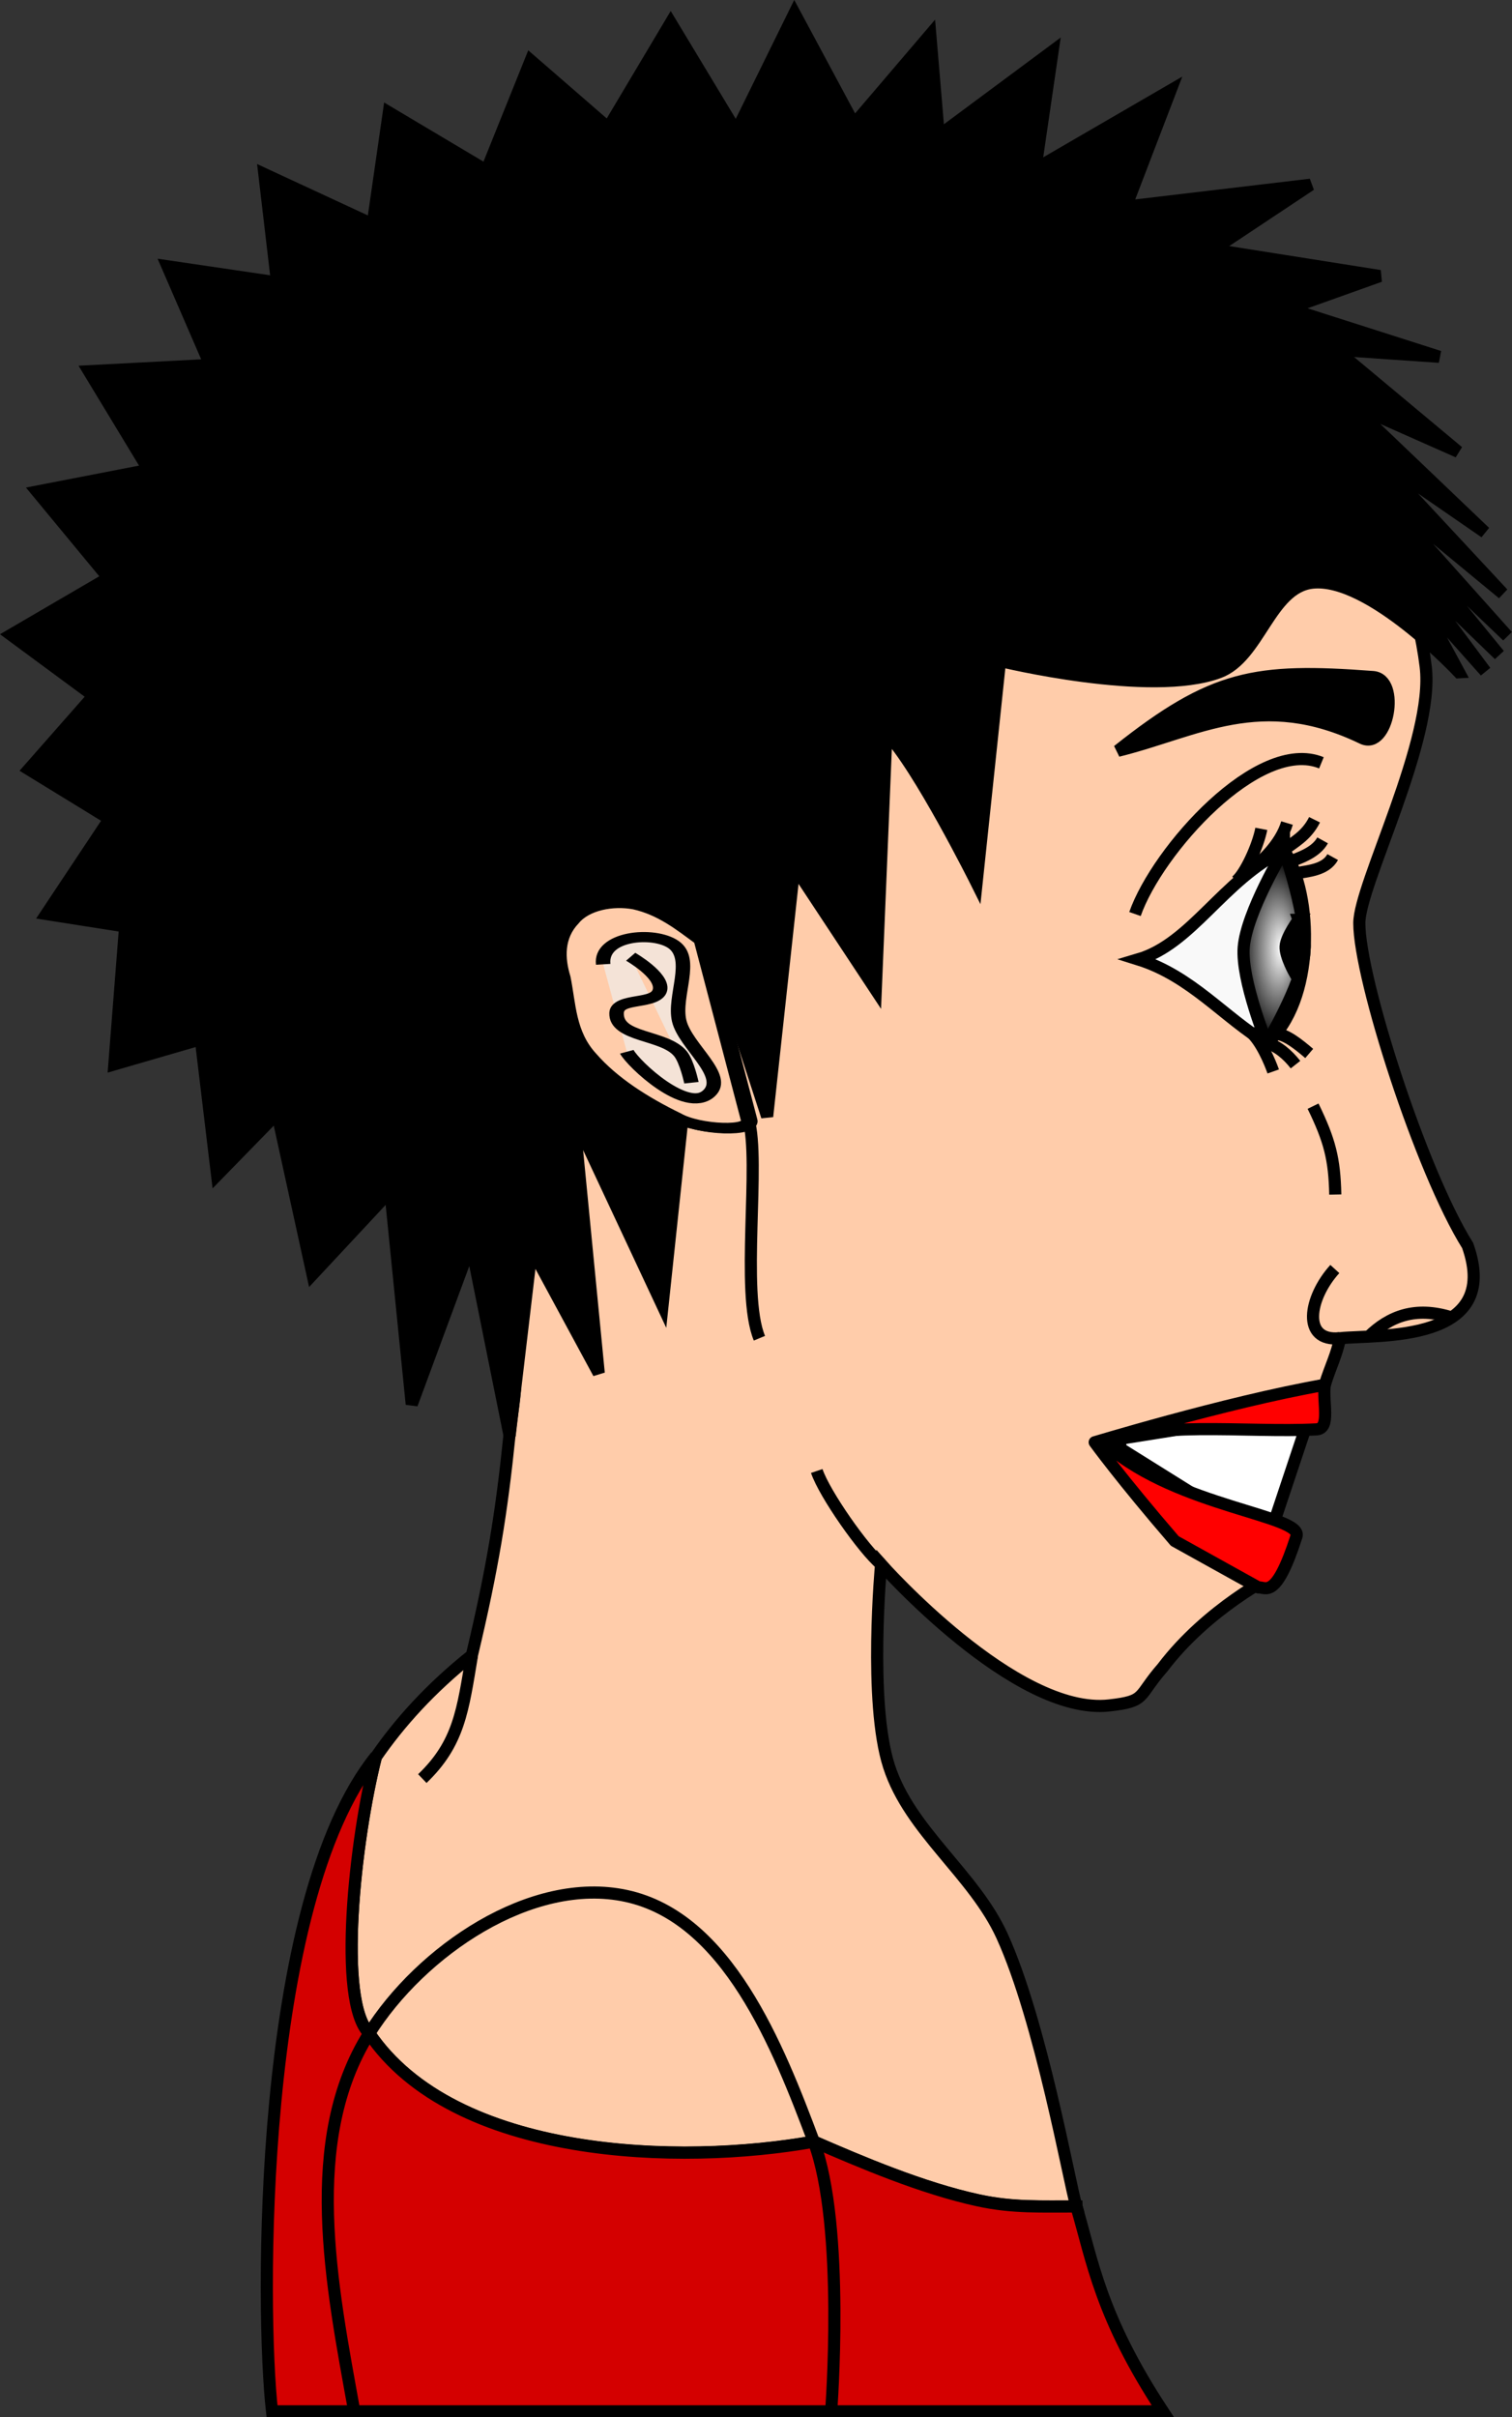 <?xml version="1.0" encoding="UTF-8"?>
<svg version="1.1" viewBox="0 0 124.59 199.16" xmlns="http://www.w3.org/2000/svg">
<rect x="0" y="0" width="124.59" height="199.16" fill="#333333" stroke="none"/>
<defs>
<radialGradient id="a" cx="1101.5" cy="97.522" r="3.018" fx="1102.1" fy="97.498" gradientTransform="matrix(1 0 0 2.549 -997.32 682.82)" gradientUnits="userSpaceOnUse">
<stop stop-color="#fff" offset="0"/>
<stop offset="1"/>
</radialGradient>
</defs>
<g transform="translate(.828 -853.2)">
<g stroke="#000">
<path d="m63.368 866.27c-13.904-0.165-28.744 4.35-39.312 13.188-7.633 6.382-12.257 16.668-13.781 26.5-1.497 9.656 0.572 20.18 5.031 28.875 5.377 10.484 20.368 14.281 24.75 25.219 2.369 5.913 1.485 7.627 1.094 11.438-0.654 6.374-1.383 10.9-3.094 18.094-3.437 2.738-5.971 5.565-7.906 8.375-1.746 6.865-3.183 20.113-0.563 22.75 6.995 10.392 25.648 10.911 36.656 8.938 3.866 1.682 8.907 3.834 13.562 4.844 2.85 0.619 5.231 0.491 8.062 0.5-0.6-2.023-2.932-15.277-6.125-22.281-2.322-5.093-7.586-8.644-9.312-13.969-1.714-5.287-0.656-16.656-0.656-16.656s11.068 12.508 18.807 11.631c3.109-0.352 2.296-0.725 4.38-3.1 3.712-4.904 9.191-7.624 9.191-7.624-0.031 0.169-4.058-14.244 4.184-15.689 0.458-1.49 1.017-2.544 1.25-3.844 3.161-0.313 13.371 0.432 10.523-7.634-3.856-6.151-8.929-22.041-8.929-26.563 0-3.183 6.217-15.095 5.469-21.146-1.197-9.677-6.907-19.066-14.094-25.656-9.78-8.968-23.159-15.332-36.406-16.094-0.917-0.053-1.854-0.083-2.781-0.094z" enable-background="new" fill="#fca"/>
<path d="m109.57 963.46c-3.161 0.313-2.575-3.317-0.407-5.702" enable-background="new" fill="none"/>
<path d="m111.97 963.31c1.694-1.639 3.809-2.513 6.819-1.56" enable-background="new" fill="none"/>
<path d="m104.96 923.24c-5.022 2.459-7.574 7.703-12 9.008 4.378 1.369 7.115 4.823 10.594 6.898 3.98-3.472 3.876-12.158 1.406-15.906z" enable-background="new" fill="#f9f9f9"/>
<path d="m104.97 923.25s1.973 5.652 1.678 8.537c-0.27 2.645-3.088 7.354-3.088 7.354s-2.115-5.185-1.906-7.88c0.224-2.882 3.316-8.012 3.316-8.012z" enable-background="new" fill="url(#a)"/>
<path d="m60.848 945.44c1.011 3.457-0.667 14.248 0.9 18.021" enable-background="new" fill="#fca"/>
<path d="m66.473 974.4c0.638 1.905 3.898 6.526 5.285 7.665" enable-background="new" fill="#fca"/>
<path d="m91.285 915.06c7.817-6.208 11.313-6.807 21.017-6.076 2.308 0.174 1.231 6.048-0.878 5.031-8.356-4.03-13.602-0.569-20.139 1.045z" enable-background="new"/>
<path d="m119.39 908.59-3.463-6.408 5.644 6.343-6.572-8.815 7.702 7.44-8.197-10.026 8.877 8.485-10.885-12.181 10.515 8.678-10.483-11.265 9.004 6.215-11.04-10.546 8.834 3.915-10.079-8.413 8.523 0.584-12.413-3.968 7.517-2.684-13.754-2.176 8.042-5.346-15.209 1.802 3.669-9.572-11.133 6.462 1.418-9.703-9.379 6.963-0.701-8.32-6.288 7.369-4.902-9.135-4.794 9.745-5.401-8.956-5.15 8.65-6.389-5.544-3.646 9.063-8.044-4.788-1.329 9.227-8.927-4.141 1.046 8.926-9.029-1.329 3.52 8.127-9.989 0.521 4.922 8.128-9.195 1.785 5.882 7.116-8.033 4.688 6.804 5.02-5.336 6.064 6.654 4.081-5.208 7.838 6.489 1.022-0.888 11.364 7.123-2.07 1.342 11.194 4.959-5.085 2.906 13.271 6.411-6.876 1.764 17.571 4.883-13.21 3.181 15.804 1.818-15.37 5.526 10.218-2.068-21.229 7.324 15.652 3.371-31.744 5.25 16.169 2.24-20.596 6.71 10.162 0.879-21.155c2.664 2.767 7.43 12.338 7.43 12.338l1.93-18.286s12.398 3.035 18.042 0.936c3.335-1.24 4.172-7.002 7.709-7.383 4.687-0.504 12.061 7.384 12.061 7.384z" enable-background="new"/>
<g transform="matrix(1.35 .322 -.459 .947 -535.41 630.18)" enable-background="new" stroke-width=".837">
<path d="m490.14 150.7c-1.42-0.74-2.908-1.61-4.558-1.577-1.371 0.085-2.729 1.032-2.997 2.431-0.43 1.59 0.182 3.224 0.996 4.581 1.008 1.981 1.745 4.235 3.551 5.665 1.847 1.542 4.093 2.515 6.389 3.174 1.486 0.553 4.556-0.282 3.931-1.196-2.438-4.359-4.875-8.718-7.312-13.077z" enable-background="new" fill="#f4e3d7"/>
<path d="m486.6 153.29s2.229 0.831 2.476 2.004c0.277 1.32-2.162 1.349-1.756 2.646 0.621 1.986 3.185 0.754 4.577 1.987 0.569 0.504 1.367 2.056 1.367 2.056m-7.965-7.593c-0.956-2.168 1.864-3.567 3.325-2.846 1.528 0.754 1.352 4.015 2.329 5.84 1.003 1.872 4.13 3.362 3.552 5.102-0.68 2.045-4.909-0.885-5.598-1.714m1.107-10.068c-1.42-0.74-2.908-1.61-4.558-1.577-1.371 0.085-2.729 1.032-2.997 2.431-0.43 1.59 0.182 3.224 0.996 4.581 1.008 1.981 1.745 4.235 3.551 5.665 1.847 1.542 4.093 2.515 6.389 3.174 1.486 0.553 4.556-0.282 3.931-1.196-2.438-4.359-4.875-8.718-7.312-13.077z" enable-background="new" fill="#fca"/>
</g>
<path d="m107.37 944.34c1.368 2.808 1.768 4.346 1.83 7.281" enable-background="new" fill="none" stroke-width="1px"/>
<path d="m92.695 928.51c1.844-5.255 10.188-14.583 15.363-12.459" enable-background="new" fill="none" stroke-width="1px"/>
<path d="m104.96 923.24c0.768-0.628 1.855-1.133 2.532-2.497" enable-background="new" fill="none" stroke-width="1px"/>
<path d="m105.49 924.19c0.795-0.324 2.103-0.735 2.667-1.75" enable-background="new" fill="none" stroke-width="1px"/>
<path d="m105.88 925.16c1.073-0.19 2.514-0.267 3.108-1.343" enable-background="new" fill="none" stroke-width="1px"/>
<path d="m102.19 938.2c0.891 0.759 1.612 2.476 1.897 3.281" enable-background="new" fill="none" stroke-width="1px"/>
<path d="m104.3 938.38c0.836 0.015 1.935 0.921 2.751 1.618" enable-background="new" fill="none" stroke-width="1px"/>
<path d="m102.34 924.81c0.768-0.628 2.35-2.027 2.884-3.796" enable-background="new" fill="none" stroke-width="1px"/>
<path d="m101.03 925.81c0.768-0.628 1.812-2.94 2.075-4.317" enable-background="new" fill="none" stroke-width="1px"/>
<path d="m103.56 939.14c0.886 0.24 1.718 0.959 2.363 1.779" enable-background="new" fill="none" stroke-width="1px"/>
<path d="m87.868 1035c-2.832-0.01-5.222 0.12-8.072-0.498-4.655-1.01-9.687-3.163-13.553-4.845-11.008 1.974-29.665 1.459-36.66-8.933-2.627-2.644-1.176-15.973 0.576-22.822-9.79 12.151-9.499 45.853-8.572 53.974h73.406c-5.162-7.828-5.81-12.438-7.125-16.875z" enable-background="new" fill="#d40000"/>
<path d="m67.659 1051.9s1.179-15.261-1.417-22.21c-2.974-7.96-7.151-18.468-15.454-20.274-7.833-1.704-16.952 4.547-21.205 11.341-5.512 8.806-3.111 20.647-1.213 31.143m5.602-52.157c3.041-2.912 3.34-5.665 4.087-10.129" enable-background="new" fill="none"/>
<path d="m107.29 969.23-15.8 2.509-0.01 0.806 10.2 6.375 4.08 0.51-1.53-1.02z" fill="#fff" fill-rule="evenodd" stroke-linecap="round" stroke-linejoin="round" stroke-width="1px"/>
<path d="m95.976 980.17c-4.449-5.159-6.6-8.137-6.6-8.137-0.635 0.202 10.718-3.289 18.96-4.734-0.198 1.421 0.505 3.607-0.677 3.671-5.729 0.309-14.379-0.827-17.161 1.415 5.791 4.982 16.057 5.681 15.507 7.396-1.704 5.318-2.552 4.144-3.145 4.213z" enable-background="new" fill="#f00" stroke-linecap="round" stroke-linejoin="round" stroke-width="1px"/>
<path d="m106.18 928.99s0.553 1.528 0.495 2.315c-0.055 0.751-0.791 2.117-0.791 2.117s-0.825-1.449-0.778-2.236c0.049-0.813 1.074-2.196 1.074-2.196z" enable-background="new"/>
</g>
</g>
</svg>
